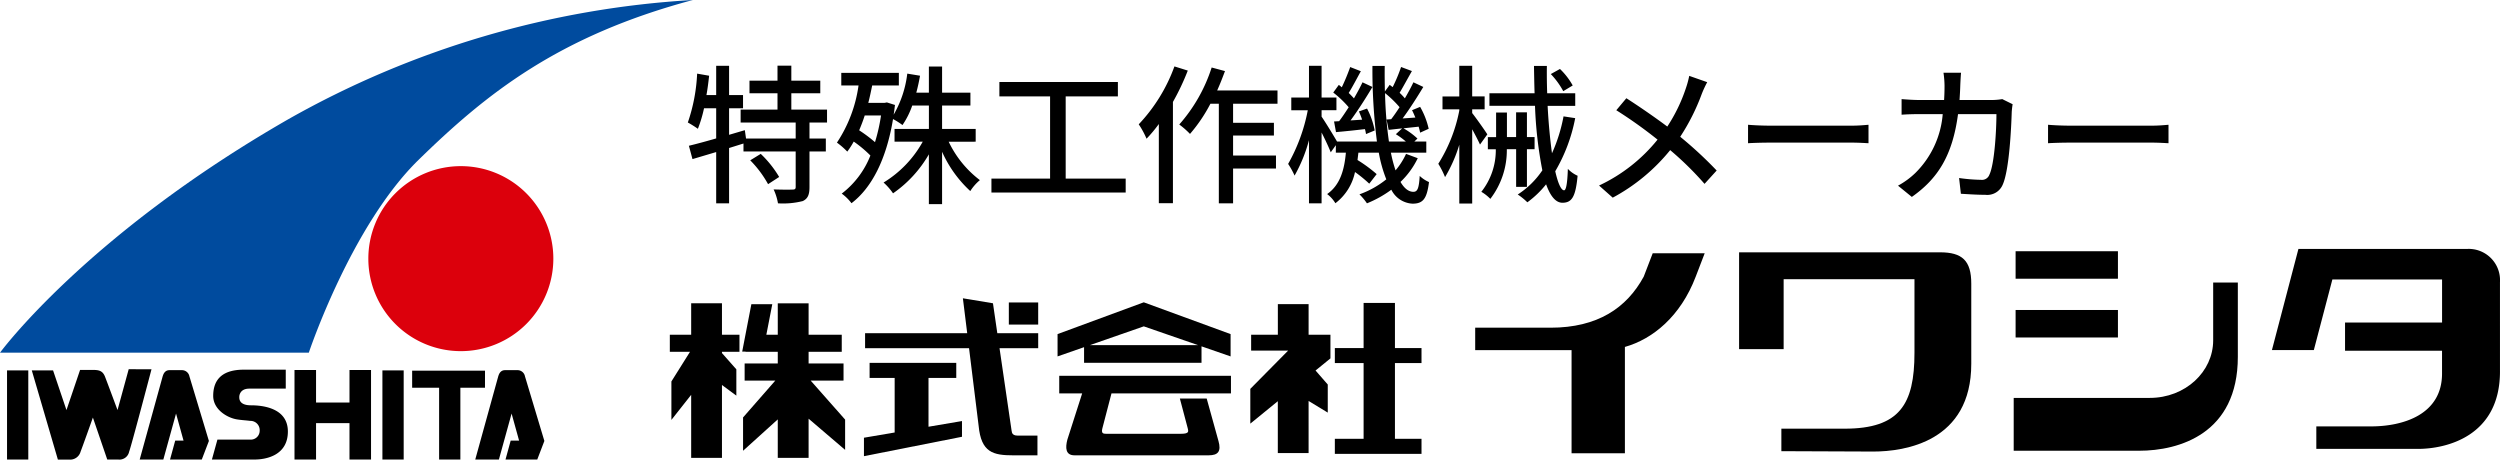 <svg xmlns="http://www.w3.org/2000/svg" width="300" height="55.147" viewBox="0 0 300 55.147">
  <g id="logo" transform="translate(-90.5 115.073)">
    <g id="グループ_26" data-name="グループ 26" transform="translate(4.592 -430.841)">
      <rect id="長方形_112" data-name="長方形 112" width="2.551" height="10.698" transform="translate(86.752 360.217)"/>
      <rect id="長方形_113" data-name="長方形 113" width="2.553" height="10.698" transform="translate(131.797 360.217)"/>
      <path id="パス_14" data-name="パス 14" d="M105.481,376.25s-2.43,9.25-2.684,9.891a1.185,1.185,0,0,1-1.281.944h-1.343l-1.725-5.04c-.2.565-1.251,3.518-1.48,4.1a1.3,1.3,0,0,1-1.379.944H94.247l-3.13-10.7H93.67l1.607,4.759,1.634-4.819h1.554c.738,0,1.166.119,1.439.815s1.5,4,1.5,4l1.341-4.9Z" transform="translate(-1.393 -16.17)"/>
      <path id="パス_15" data-name="パス 15" d="M114.754,377.134a.914.914,0,0,0-.935-.738h-1.456c-.623,0-.759.584-.817.738l-2.759,9.99h2.838l1.525-5.521.9,3.249h-1l-.622,2.273h3.809l.856-2.234Z" transform="translate(-6.117 -16.209)"/>
      <path id="パス_16" data-name="パス 16" d="M169.714,377.134a.909.909,0,0,0-.933-.738h-1.457c-.621,0-.758.584-.815.738l-2.761,9.99h2.838l1.525-5.521.9,3.249H168l-.621,2.273h3.809l.855-2.234Z" transform="translate(-20.811 -16.209)"/>
      <path id="パス_17" data-name="パス 17" d="M125.727,387.1h-5.11l.661-2.391h3.964a1.064,1.064,0,0,0,1.107-1.048,1.111,1.111,0,0,0-1.146-1.2c-.428-.06-.971-.081-1.574-.177-1.2-.193-2.857-1.2-2.857-2.819,0-1.534.66-3.148,3.674-3.148h5.033v2.275h-4.372c-1.089,0-1.205.777-1.205.989s-.04,1.012,1.4,1.012,4.431.332,4.431,3.148S127.2,387.1,125.727,387.1Z" transform="translate(-9.28 -16.188)"/>
      <path id="パス_18" data-name="パス 18" d="M140.743,376.371v3.906H136.73v-3.906h-2.586v10.746h2.586v-4.372h4.012v4.372h2.586V376.371Z" transform="translate(-12.896 -16.202)"/>
      <path id="パス_19" data-name="パス 19" d="M162.157,376.484h-8.743v2.046h3.236v8.617H159.2V378.53h2.954Z" transform="translate(-18.048 -16.233)"/>
      <path id="パス_21" data-name="パス 21" d="M168.441,354.081a11.1,11.1,0,1,1-11.1-11.1A11.1,11.1,0,0,1,168.441,354.081Z" transform="translate(-16.132 -7.276)" fill="#dc000c"/>
      <path id="パス_20" data-name="パス 20" d="M85.908,358.092h37.057s5.08-15.237,13.168-23.138,16.742-14.86,32.919-19.187a111.662,111.662,0,0,0-48.532,14.3C96.254,343.984,85.908,358.092,85.908,358.092Z" transform="translate(0)" fill="#004b9e"/>
      <g id="グループ_24" data-name="グループ 24" transform="translate(166.287 351.558)">
        <path id="パス_22" data-name="パス 22" d="M262.306,372.543H276.4v-1.974l3.489,1.21V369.1l-10.4-3.807h-.035L259.125,369.1v2.679l3.181-1.109Zm7.183-4.366,6.5,2.249H263l6.458-2.249Z" transform="translate(-212.597 -364.799)"/>
        <path id="パス_23" data-name="パス 23" d="M259.4,379.432h2.752l-1.777,5.548c-.254.979-.228,1.883.857,1.883h16.1c1.147,0,1.521-.484,1.179-1.707l-1.416-5.108h-3.22l.946,3.574c.059.324.252.657-.8.657h-9.009c-.341,0-.58-.059-.442-.629l1.1-4.217h14.338V377.32H259.4Z" transform="translate(-212.671 -368.015)"/>
        <path id="パス_24" data-name="パス 24" d="M219.632,374.717v-2.049H215.44v-1.4h3.978v-2.049H215.44v-3.773h-3.7v3.773h-1.371l.713-3.669h-2.51l-1.1,5.691h.4v.027h3.869v1.4h-3.977v2.049h3.683l-3.872,4.424v4l4.165-3.766v4.616h3.7v-4.7l4.382,3.743V379.4l-4.133-4.679Z" transform="translate(-198.787 -364.839)"/>
        <path id="パス_25" data-name="パス 25" d="M201.875,365.443H198.18v3.773h-2.562v2.049h2.422l-2.233,3.559v4.613l2.373-3.008v7.564h3.695v-8.742l1.726,1.272v-3.155l-1.726-1.95v-.153h2.1v-2.049h-2.1Z" transform="translate(-195.618 -364.839)"/>
        <path id="パス_26" data-name="パス 26" d="M242.946,365.223l-3.61-.6.519,4.186H227.6v1.8h12.475l1.151,9.315c.3,3.207,1.744,3.545,4.169,3.545h2.89v-2.372h-2.424c-.64,0-.651-.456-.651-.456l-.026-.114-1.451-9.916h4.641v-1.8h-4.907Z" transform="translate(-204.169 -364.619)"/>
        <path id="パス_27" data-name="パス 27" d="M235.162,377.012h3.331v-1.806h-10.4v1.806H231.1v6.547l-3.685.627V386.4l11.764-2.327v-1.887l-4.018.682Z" transform="translate(-204.12 -367.45)"/>
        <rect id="長方形_114" data-name="長方形 114" width="3.523" height="2.653" transform="translate(40.681 0.506)"/>
        <path id="パス_28" data-name="パス 28" d="M297.69,365.585H294v3.669h-3.206v1.906h4.439l-4.538,4.591v4.173l3.3-2.692v6.22h3.694V377.2l2.3,1.4v-3.371l-1.465-1.681,1.787-1.455v-2.835H297.69Z" transform="translate(-221.037 -364.877)"/>
        <path id="パス_29" data-name="パス 29" d="M314.941,372.6v-1.8h-3.188v-5.42h-3.761v5.42h-3.451v1.8h3.451v9.088h-3.451v1.807h10.4v-1.807h-3.188V372.6Z" transform="translate(-224.739 -364.821)"/>
      </g>
      <path id="パス_30" data-name="パス 30" d="M348.83,357.253l-1.076,2.8c-2.043,3.763-5.541,6.13-11.187,6.13h-9.038v2.692h11.565v12.372h6.4V368.49c3.32-.936,6.677-3.647,8.5-8.438l1.075-2.8Z" transform="translate(-64.598 -11.091)"/>
      <path id="パス_31" data-name="パス 31" d="M394.865,357.095H370.754v11.621H376.1v-8.394h15.7v8.831c0,6.178-1.783,9.105-8.373,9.105h-7.6v2.7l11.026.045c3.8,0,11.763-1.192,11.763-10.524v-9.612C398.62,358.078,397.518,357.095,394.865,357.095Z" transform="translate(-76.155 -11.049)"/>
      <g id="グループ_25" data-name="グループ 25" transform="translate(327.552 345.916)">
        <rect id="長方形_115" data-name="長方形 115" width="12.28" height="3.298" transform="translate(0.228)"/>
        <rect id="長方形_116" data-name="長方形 116" width="12.28" height="3.3" transform="translate(0.228 7.05)"/>
        <path id="パス_32" data-name="パス 32" d="M439.669,362.041v6.937c0,3.761-3.326,6.91-7.617,6.91h-16.32v6.34h15.051c4.8,0,11.845-2.039,11.845-11.26v-8.927Z" transform="translate(-415.732 -358.287)"/>
      </g>
      <path id="パス_33" data-name="パス 33" d="M481.426,356.543H461.206l-3.181,12.137h5.029l2.225-8.475h13.164v5.165H466.8v3.386h11.639V371.5c0,4.908-4.636,6.337-8.538,6.337h-6.548v2.7h12.179c3.413,0,9.859-1.5,9.859-9.286V360.541A3.753,3.753,0,0,0,481.426,356.543Z" transform="translate(-99.487 -10.901)"/>
    </g>
    <path id="パス_1608" data-name="パス 1608" d="M8.028-3.762A13,13,0,0,1,10.17-.9L11.5-1.764A12.872,12.872,0,0,0,9.288-4.536ZM17.244-8.3V-9.846H12.96v-1.962h3.474V-13.32H12.96v-1.8H11.3v1.8H7.938v1.512H11.3v1.962H6.876V-8.3h6.606v1.926H7.524L7.38-7.38l-1.89.558v-3.186H7.164v-1.584H5.49V-15.1H3.942v3.51H2.772c.144-.756.234-1.548.324-2.322l-1.44-.252A20.864,20.864,0,0,1,.54-8.3a12.625,12.625,0,0,1,1.206.756,15.6,15.6,0,0,0,.738-2.466H3.942V-6.39c-1.242.36-2.376.666-3.276.882l.432,1.6,2.844-.846V1.4H5.49V-5.238l1.728-.54v.954h6.264V-.576c0,.252-.09.324-.378.324-.288.018-1.26.018-2.268-.018A6.653,6.653,0,0,1,11.358,1.4a9.7,9.7,0,0,0,2.97-.27c.612-.288.81-.774.81-1.674V-4.824H17.1V-6.372H15.138V-8.3Zm6.48-.846A22.14,22.14,0,0,1,23-5.94,16.946,16.946,0,0,0,21.1-7.362c.234-.558.468-1.152.666-1.782Zm11.358,3.15v-1.53H31.05v-2.808h3.4V-11.88h-3.4v-3.132H29.466v3.132H27.954c.18-.648.324-1.332.45-2.034l-1.53-.252a12.861,12.861,0,0,1-1.638,4.932c.072-.378.108-.774.162-1.17l-.972-.306-.27.054H22.194c.18-.684.324-1.386.468-2.088h3.2v-1.512H18.954v1.512h2.07a16.466,16.466,0,0,1-2.592,6.858,9.223,9.223,0,0,1,1.242,1.08,9.9,9.9,0,0,0,.774-1.206,14.443,14.443,0,0,1,2,1.674A10.637,10.637,0,0,1,19.008.234a5.459,5.459,0,0,1,1.17,1.152c2.394-1.818,4.176-5.2,4.986-10.1a8.887,8.887,0,0,1,1.134.72,9.79,9.79,0,0,0,1.17-2.34h2v2.808H25.344v1.53h3.384a13.23,13.23,0,0,1-4.7,4.9A7.145,7.145,0,0,1,25.164.2a14.463,14.463,0,0,0,4.3-4.68V1.494H31.05V-4.788A14.32,14.32,0,0,0,34.434-.072a5.758,5.758,0,0,1,1.152-1.314,12.555,12.555,0,0,1-3.744-4.608Zm10.8,4.428V-11.43h6.264v-1.728H37.926v1.728H44.01v9.864H36.972V.108h16.11V-1.566ZM58.932-15.03a20.022,20.022,0,0,1-4.284,6.948,10.085,10.085,0,0,1,.936,1.728A16.269,16.269,0,0,0,57.06-8.118v9.5h1.692v-12.15a28.623,28.623,0,0,0,1.782-3.762ZM71.3-10.548v-1.6H64.062c.342-.756.648-1.548.936-2.322L63.4-14.9a19.125,19.125,0,0,1-3.888,6.84A10.077,10.077,0,0,1,60.8-6.93a18.63,18.63,0,0,0,2.448-3.618H64.26V1.4h1.71V-2.772h5.148V-4.338H65.97V-6.732h4.9v-1.53h-4.9v-2.286Zm6.786,2.124.234,1.278c1.062-.09,2.232-.216,3.474-.36a4.422,4.422,0,0,1,.126.594l1.044-.432a9.39,9.39,0,0,0-.918-2.628l-.972.342c.126.306.27.648.378.99l-1.386.09c.882-1.188,1.854-2.718,2.628-4.014L81.5-13.122c-.27.576-.63,1.242-1.026,1.926-.18-.2-.4-.432-.63-.648.45-.72.972-1.728,1.458-2.61l-1.278-.5a25.968,25.968,0,0,1-1.008,2.43c-.126-.108-.234-.2-.36-.288l-.666.918a12.453,12.453,0,0,1,1.854,1.764c-.4.612-.774,1.188-1.152,1.674Zm6.3-.234.252,1.242,1.62-.18-.756.7a9.39,9.39,0,0,1,1.206.882H84.672a48.157,48.157,0,0,1-.468-5.814,13.081,13.081,0,0,1,1.746,1.692c-.342.522-.684,1.026-1.008,1.44Zm2.34,4.122a8.565,8.565,0,0,1-1.26,1.98,16.379,16.379,0,0,1-.558-2.124h4.248V-6.012h-1.44l.378-.36A8.575,8.575,0,0,0,86.418-7.6c.576-.072,1.188-.126,1.818-.2a7,7,0,0,1,.18.72l1.026-.468a9.382,9.382,0,0,0-1.026-2.628l-.972.4c.144.27.27.576.4.882l-1.53.108c.828-1.116,1.746-2.556,2.484-3.78l-1.188-.558c-.27.576-.63,1.242-1.026,1.926a7,7,0,0,0-.63-.666c.432-.72.972-1.728,1.476-2.61l-1.3-.486a19.155,19.155,0,0,1-1.008,2.412c-.126-.09-.234-.18-.36-.27l-.576.792c-.018-.99-.036-2.016-.018-3.06H82.692a68.5,68.5,0,0,0,.54,9.072H78.444c-.36-.63-1.4-2.34-1.854-2.988v-.774h1.782V-11.3H76.59v-3.8H75.078v3.8H72.954v1.53h1.98A21.113,21.113,0,0,1,72.576-3.33a9.453,9.453,0,0,1,.774,1.4,18.036,18.036,0,0,0,1.728-4.248V1.4H76.59v-8.5c.432.846.882,1.818,1.1,2.376L78.3-5.58v.9h1.206c-.18,1.98-.648,3.852-2.25,4.968a3.844,3.844,0,0,1,.99,1.1A6.308,6.308,0,0,0,80.6-2.358a16.3,16.3,0,0,1,1.71,1.4L83.2-2.106a17.059,17.059,0,0,0-2.3-1.692c.036-.288.072-.576.108-.882h2.448a16.3,16.3,0,0,0,.9,3.2,10.976,10.976,0,0,1-3.222,1.8,6.984,6.984,0,0,1,.9,1.08A13.251,13.251,0,0,0,84.96-.234,3.009,3.009,0,0,0,87.5,1.44c1.26,0,1.728-.576,1.98-2.592a3.875,3.875,0,0,1-1.116-.738c-.09,1.512-.27,1.908-.756,1.908-.576,0-1.1-.414-1.548-1.188a9.788,9.788,0,0,0,2.07-2.844Zm20-8.208a8.4,8.4,0,0,0-1.53-1.98l-1.1.612a9.33,9.33,0,0,1,1.494,2.052ZM96.48-6.876c-.252-.414-1.4-2.034-1.818-2.556v-.45h1.494V-11.43H94.662V-15.1H93.114v3.672H91.1v1.548h2.016v.144a18.591,18.591,0,0,1-2.52,6.39,10.3,10.3,0,0,1,.81,1.6,17.262,17.262,0,0,0,1.71-3.888V1.422h1.548v-8.91c.36.666.738,1.386.936,1.836Zm4.752,6.3V-5.094h.918V-6.552h-.918v-2.97h-1.3v2.97h-1.1V-9.5h-1.3v2.952h-.99v1.458h.954A8.04,8.04,0,0,1,95.76.018a5.11,5.11,0,0,1,1.08.846,9.571,9.571,0,0,0,1.98-5.958h1.116V-.576Zm4.392-8.46a19.354,19.354,0,0,1-1.386,4.428c-.216-1.584-.414-3.546-.522-5.688h3.312v-1.512h-3.366c-.036-1.062-.054-2.178-.036-3.276h-1.548c.018,1.1.036,2.2.072,3.276H96.732V-10.3H102.2a49.048,49.048,0,0,0,.882,7.74,10.287,10.287,0,0,1-2.952,2.9,7.657,7.657,0,0,1,1.152.936,11.613,11.613,0,0,0,2.25-2.16c.5,1.386,1.134,2.214,1.962,2.214,1.152,0,1.584-.756,1.818-3.24a3.666,3.666,0,0,1-1.17-.828c-.054,1.764-.216,2.574-.45,2.574-.36,0-.738-.846-1.062-2.286a20,20,0,0,0,2.394-6.372Zm15.084-4.86a11.206,11.206,0,0,1-.4,1.476,19.6,19.6,0,0,1-2.232,4.608c-1.44-1.08-3.42-2.448-4.914-3.4l-1.206,1.44a54.006,54.006,0,0,1,4.95,3.528,19.793,19.793,0,0,1-7.02,5.508L111.528.72a22.69,22.69,0,0,0,6.894-5.706,38.065,38.065,0,0,1,4.122,4.05L124-2.538a48.237,48.237,0,0,0-4.374-4.05A25.193,25.193,0,0,0,122.2-11.7a13.1,13.1,0,0,1,.666-1.44Zm7.056,8.082c.594-.036,1.656-.072,2.664-.072h9.792c.792,0,1.6.054,2,.072V-8.028c-.432.036-1.134.108-2.016.108h-9.774c-.972,0-2.088-.054-2.664-.108Zm30.51-5.292a8.184,8.184,0,0,1-1.242.108h-3.888c.036-.558.072-1.152.09-1.764.018-.432.054-1.1.09-1.512h-2.106a11.479,11.479,0,0,1,.126,1.566c0,.594-.018,1.17-.054,1.71h-2.9c-.7,0-1.512-.054-2.2-.108v1.872c.684-.054,1.53-.072,2.2-.072h2.736a11.188,11.188,0,0,1-3.294,7.074,9.606,9.606,0,0,1-2.07,1.512L147.42.63c3.1-2.178,4.878-4.932,5.544-9.936h4.608c0,1.944-.234,6.012-.846,7.272a.951.951,0,0,1-1.026.612,20.608,20.608,0,0,1-2.61-.216l.216,1.89c.9.054,1.962.126,2.934.126a2.007,2.007,0,0,0,2.088-1.224c.792-1.764,1.026-6.912,1.08-8.73.018-.234.054-.612.108-.918Zm5.49,5.292c.594-.036,1.656-.072,2.664-.072h9.792c.792,0,1.6.054,2,.072V-8.028c-.432.036-1.134.108-2.016.108h-9.774c-.972,0-2.088-.054-2.664-.108Z" transform="translate(172.5 -92.073)"/>
  </g>
</svg>
